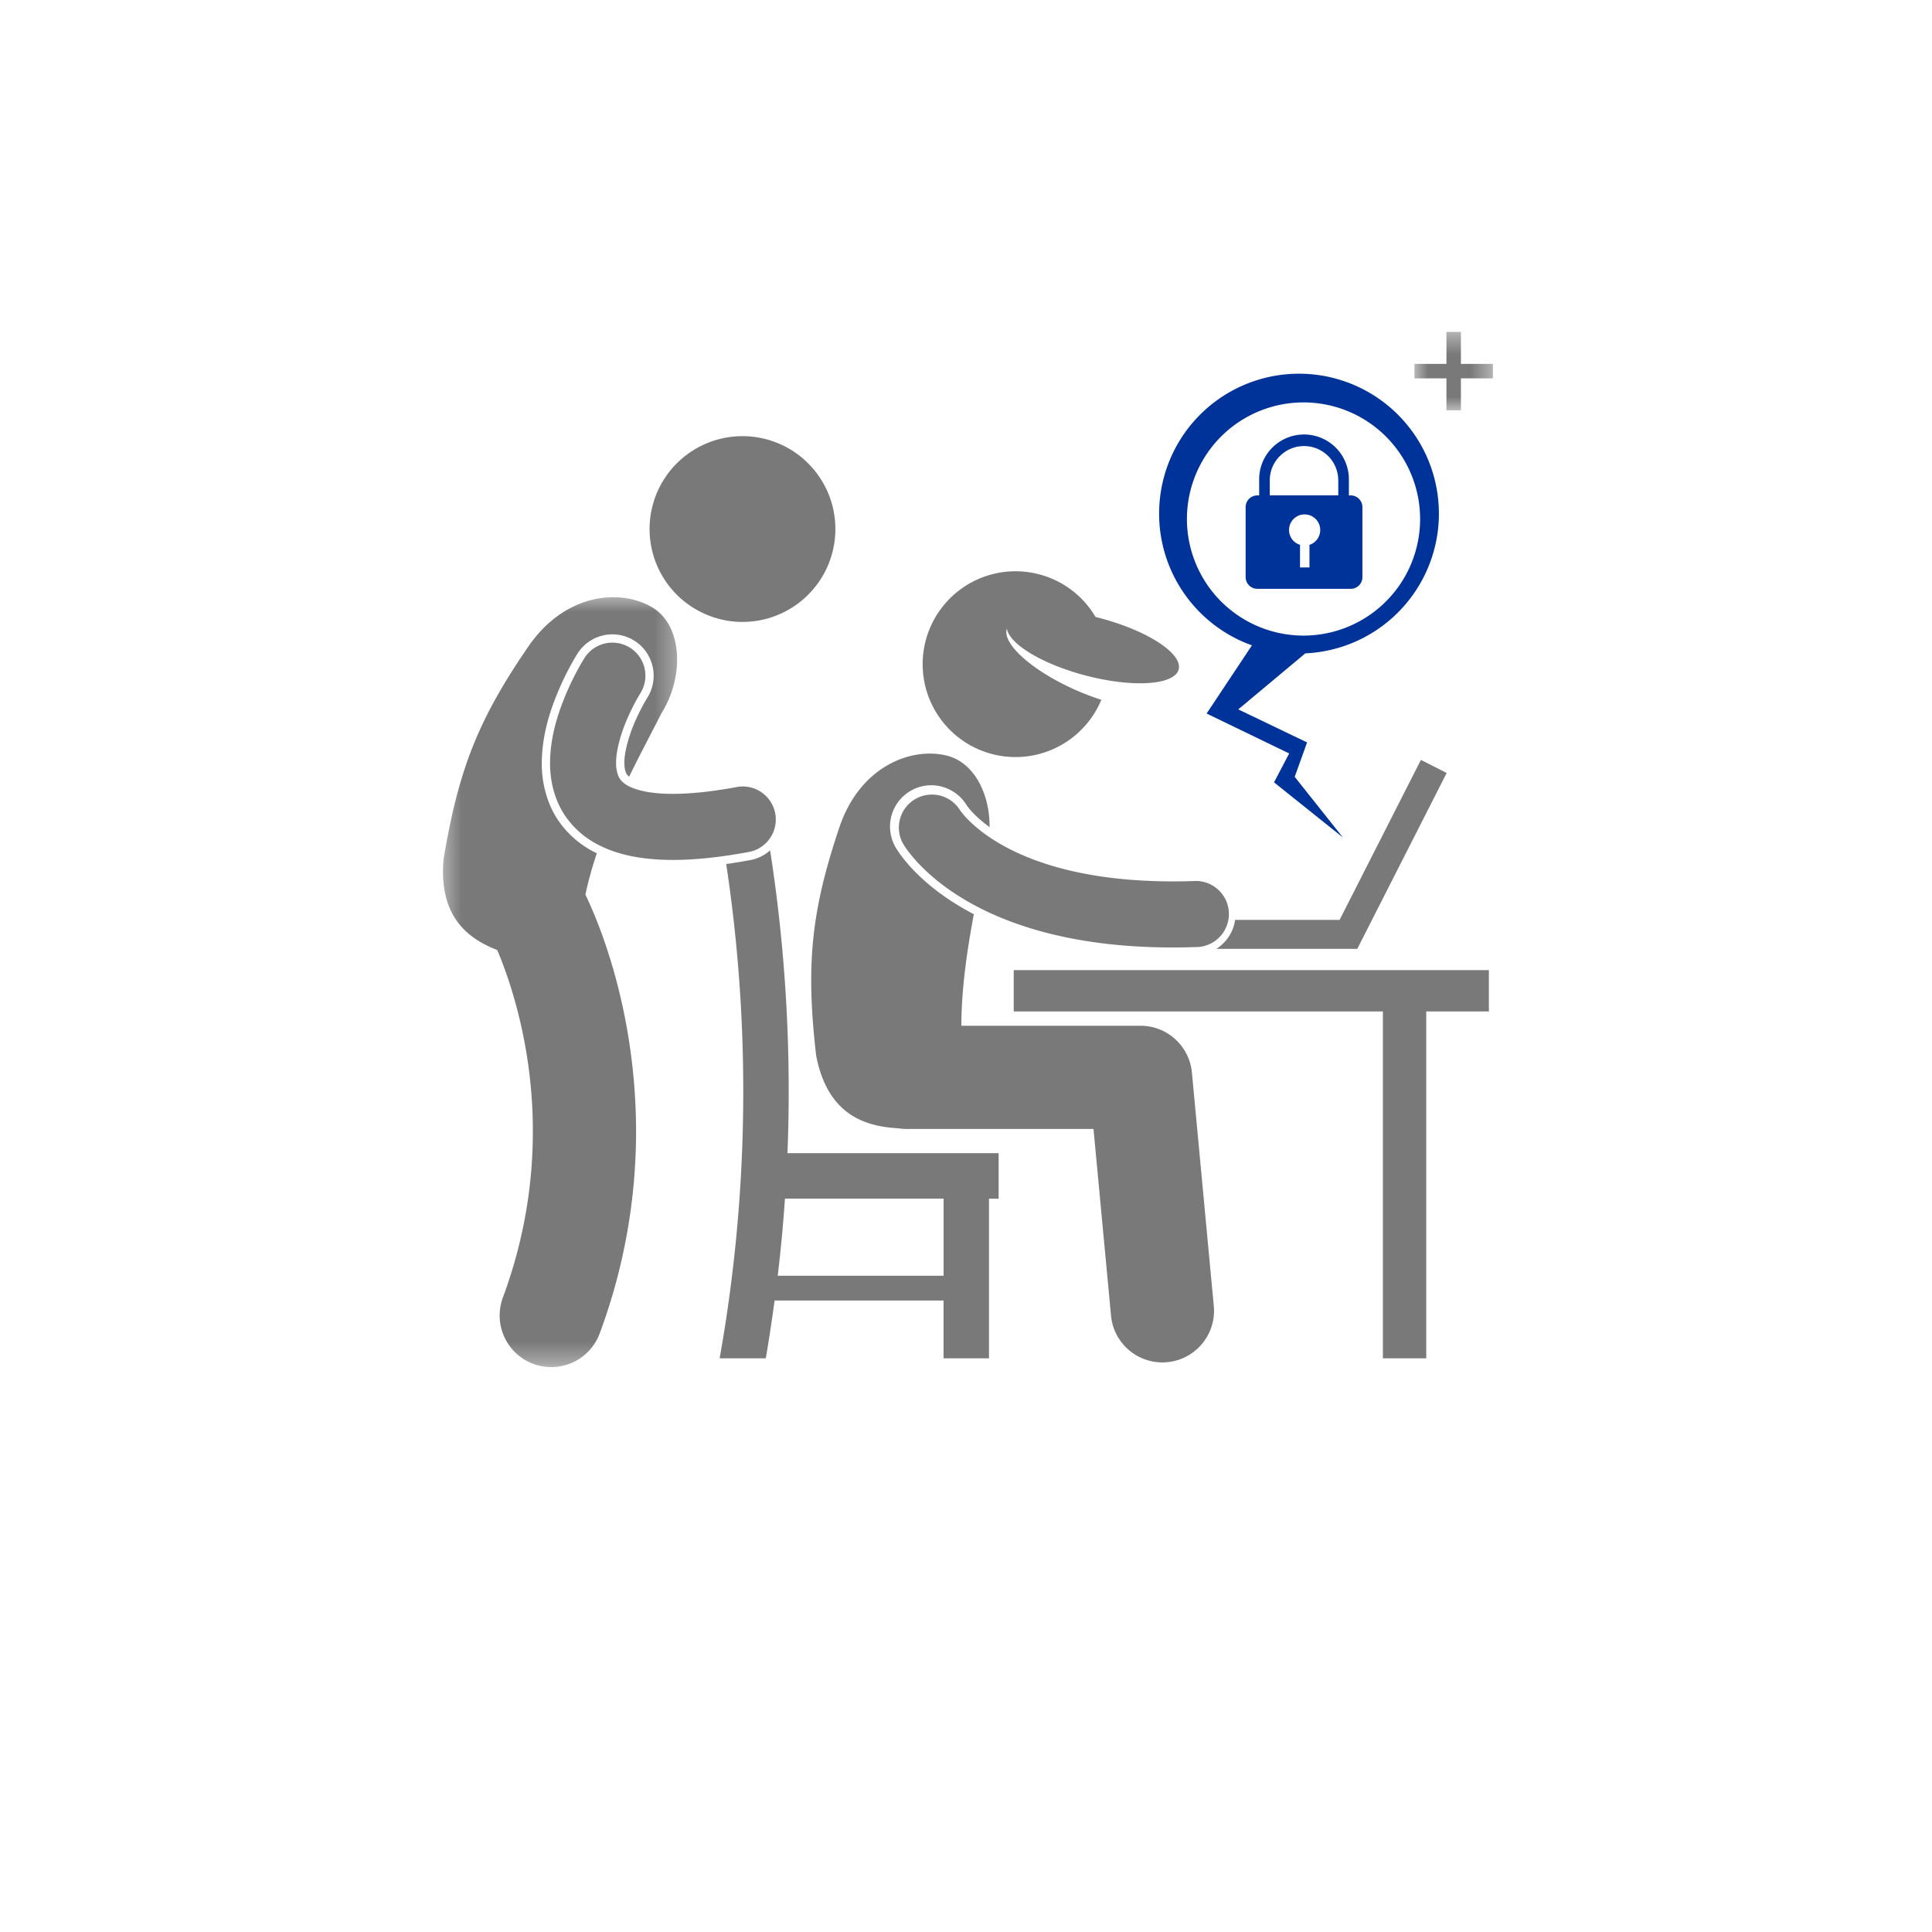 <svg xmlns="http://www.w3.org/2000/svg" width="90" height="90" fill="none" viewBox="0 0 90 90"><g clip-path="url(#a)"><path fill="#797979" d="m56.548 60.888-1.024-10.925a2.406 2.406 0 0 0-2.394-2.18h-8.347c.004-1.747.275-3.553.582-5.195a13 13 0 0 1-.694-.39c-2.088-1.256-2.877-2.595-2.96-2.744a1.925 1.925 0 0 1 1.67-2.874c.673 0 1.304.358 1.65.932l.028.04c.034.047.11.147.234.28.169.18.432.428.806.701.012-1.542-.71-3.013-1.994-3.333-1.642-.41-4.022.482-4.99 3.3-1.31 3.88-1.592 6.405-1.094 10.679.529 2.723 2.233 3.298 3.836 3.381q.182.03.373.032h8.71l.82 8.744a2.405 2.405 0 0 0 4.788-.448"/><path fill="#797979" d="M66.44 63.275V47.117h2.918v-1.924H47.223v1.924H64.42v16.158zM56.668 44.2h6.56l4.163-8.192-1.2-.609-3.788 7.454h-4.866a1.93 1.93 0 0 1-.869 1.346"/><path fill="#797979" d="M45.012 38.094a4 4 0 0 1-.265-.317l-.038-.054a1.54 1.54 0 0 0-2.662 1.543c.101.182.866 1.425 2.823 2.603 1.95 1.179 5.062 2.267 9.742 2.267h.02q.514 0 1.05-.017a1.54 1.54 0 1 0-.097-3.075q-.492.015-.952.015c-4.226-.003-6.733-.96-8.174-1.826-.721-.435-1.179-.852-1.447-1.139M33.83 40.25a70.9 70.9 0 0 1-.306 23.025h2.15c.154-.896.288-1.794.41-2.693h7.87v2.693h2.117v-7.437h.449V53.72h-9.837a73 73 0 0 0-.808-14.107c-.259.23-.575.388-.924.453q-.581.107-1.12.184m2.736 15.587h7.389v3.591H36.23q.213-1.793.336-3.59M36.687 20.861q.187.104.361.224.175.12.338.258a4.6 4.6 0 0 1 .59.61 4.4 4.4 0 0 1 .46.712 4.2 4.2 0 0 1 .312.79q.06.203.096.413a4.2 4.2 0 0 1 .07.845 4.3 4.3 0 0 1-.355 1.65 4.4 4.4 0 0 1-.411.742 4.5 4.5 0 0 1-.549.647 4.33 4.33 0 0 1-1.82 1.053 4.4 4.4 0 0 1-.835.151 4.257 4.257 0 0 1-1.677-.192 4.4 4.4 0 0 1-1.476-.818 4.3 4.3 0 0 1-.838-.955 4.323 4.323 0 0 1 1.288-5.982q.179-.114.367-.212a4.5 4.5 0 0 1 .79-.313 4.4 4.4 0 0 1 1.258-.166 4.3 4.3 0 0 1 1.253.207 4.3 4.3 0 0 1 .778.336"/><mask id="b" width="12" height="37" x="20" y="27" maskUnits="userSpaceOnUse" style="mask-type:luminance"><path fill="#fff" d="M20.444 27.6H31.68v36.057H20.444z"/></mask><g mask="url(#b)"><path fill="#797979" d="M24.822 52.706c0 2.32-.36 4.941-1.396 7.74a2.404 2.404 0 1 0 4.51 1.67 27 27 0 0 0 1.695-9.41c-.009-5.727-1.786-9.84-2.36-11.03.134-.643.317-1.288.532-1.929q-.054-.024-.107-.05c-.99-.5-1.771-1.357-2.138-2.346a5 5 0 0 1-.32-1.812c.01-1.415.457-2.627.845-3.525.348-.79.686-1.355.816-1.561a1.92 1.92 0 0 1 2.662-.6c.893.57 1.157 1.76.59 2.654l-.03.049-.126.218c-.096.176-.244.456-.39.787-.318.708-.527 1.499-.52 1.971 0 .24.04.38.065.44.033.08.058.123.137.193q.005.006.02.016c.53-1.085 1.07-2.095 1.517-2.974 1.056-1.69.99-4.092-.477-4.936-1.467-.843-4-.638-5.705 1.804-2.323 3.373-3.286 5.726-3.98 9.97-.224 2.606 1.08 3.661 2.5 4.21.551 1.295 1.667 4.427 1.66 8.45"/></g><path fill="#797979" d="M28.79 36.11a1.6 1.6 0 0 1-.09-.571c-.008-.6.253-1.468.553-2.132a10 10 0 0 1 .535-1.044l.032-.053.007-.01h-.001a1.537 1.537 0 0 0-2.596-1.651c-.028.045-.405.636-.793 1.518-.384.886-.805 2.049-.814 3.372 0 .537.078 1.11.296 1.678.318.856 1.01 1.661 1.953 2.138.942.485 2.081.702 3.474.704 1.018 0 2.181-.12 3.535-.37a1.538 1.538 0 1 0-.56-3.026c-1.213.225-2.2.319-2.975.318-1.435.002-2.084-.32-2.315-.53a.8.8 0 0 1-.24-.34"/><path fill="#039" d="m58.32 30.063-2.111 3.176 3.846 1.86-.705 1.346 3.206 2.565-2.244-2.822.577-1.603-3.206-1.539 3.123-2.61a6.517 6.517 0 1 0-2.485-.373m2.402-11.317a5.43 5.43 0 1 1 0 10.862 5.43 5.43 0 0 1 0-10.862"/><path fill="#039" d="M58.571 27.43h4.351a.543.543 0 0 0 .544-.544v-3.263c0-.3-.244-.545-.544-.545h-.086v-.702a2.09 2.09 0 1 0-4.179 0v.702h-.086c-.3 0-.544.244-.544.545v3.263c0 .3.244.543.544.543m1.989-.995v-1.053a.725.725 0 0 1 .22-1.418.727.727 0 0 1 .22 1.418v1.053zm-1.409-4.059c.001-.881.715-1.594 1.596-1.596.88.002 1.594.715 1.595 1.596v.702h-3.19z"/><mask id="c" width="5" height="5" x="65" y="15" maskUnits="userSpaceOnUse" style="mask-type:luminance"><path fill="#fff" d="M65.76 15.417h3.824V19.2H65.76z"/></mask><g mask="url(#c)"><path fill="#797979" d="M67.38 19.117h.675v-1.491h1.49v-.674h-1.49v-1.49h-.674v1.49h-1.49v.674h1.49z"/></g><path fill="#797979" d="M51.034 28.742a4.3 4.3 0 0 0-2.623-1.986 4.32 4.32 0 0 0-3.825.82 4.327 4.327 0 1 0 6.718 5.023c-.373-.12-.76-.265-1.152-.436-2.054-.9-3.484-2.174-3.248-2.88.114.718 1.643 1.65 3.65 2.18 1.518.4 2.91.467 3.698.231.36-.108.593-.277.654-.509.164-.622-.979-1.481-2.67-2.084a12 12 0 0 0-1.202-.36"/></g><defs><clipPath id="a"><rect width="90" height="90" fill="#fff" rx="10"/></clipPath></defs></svg>